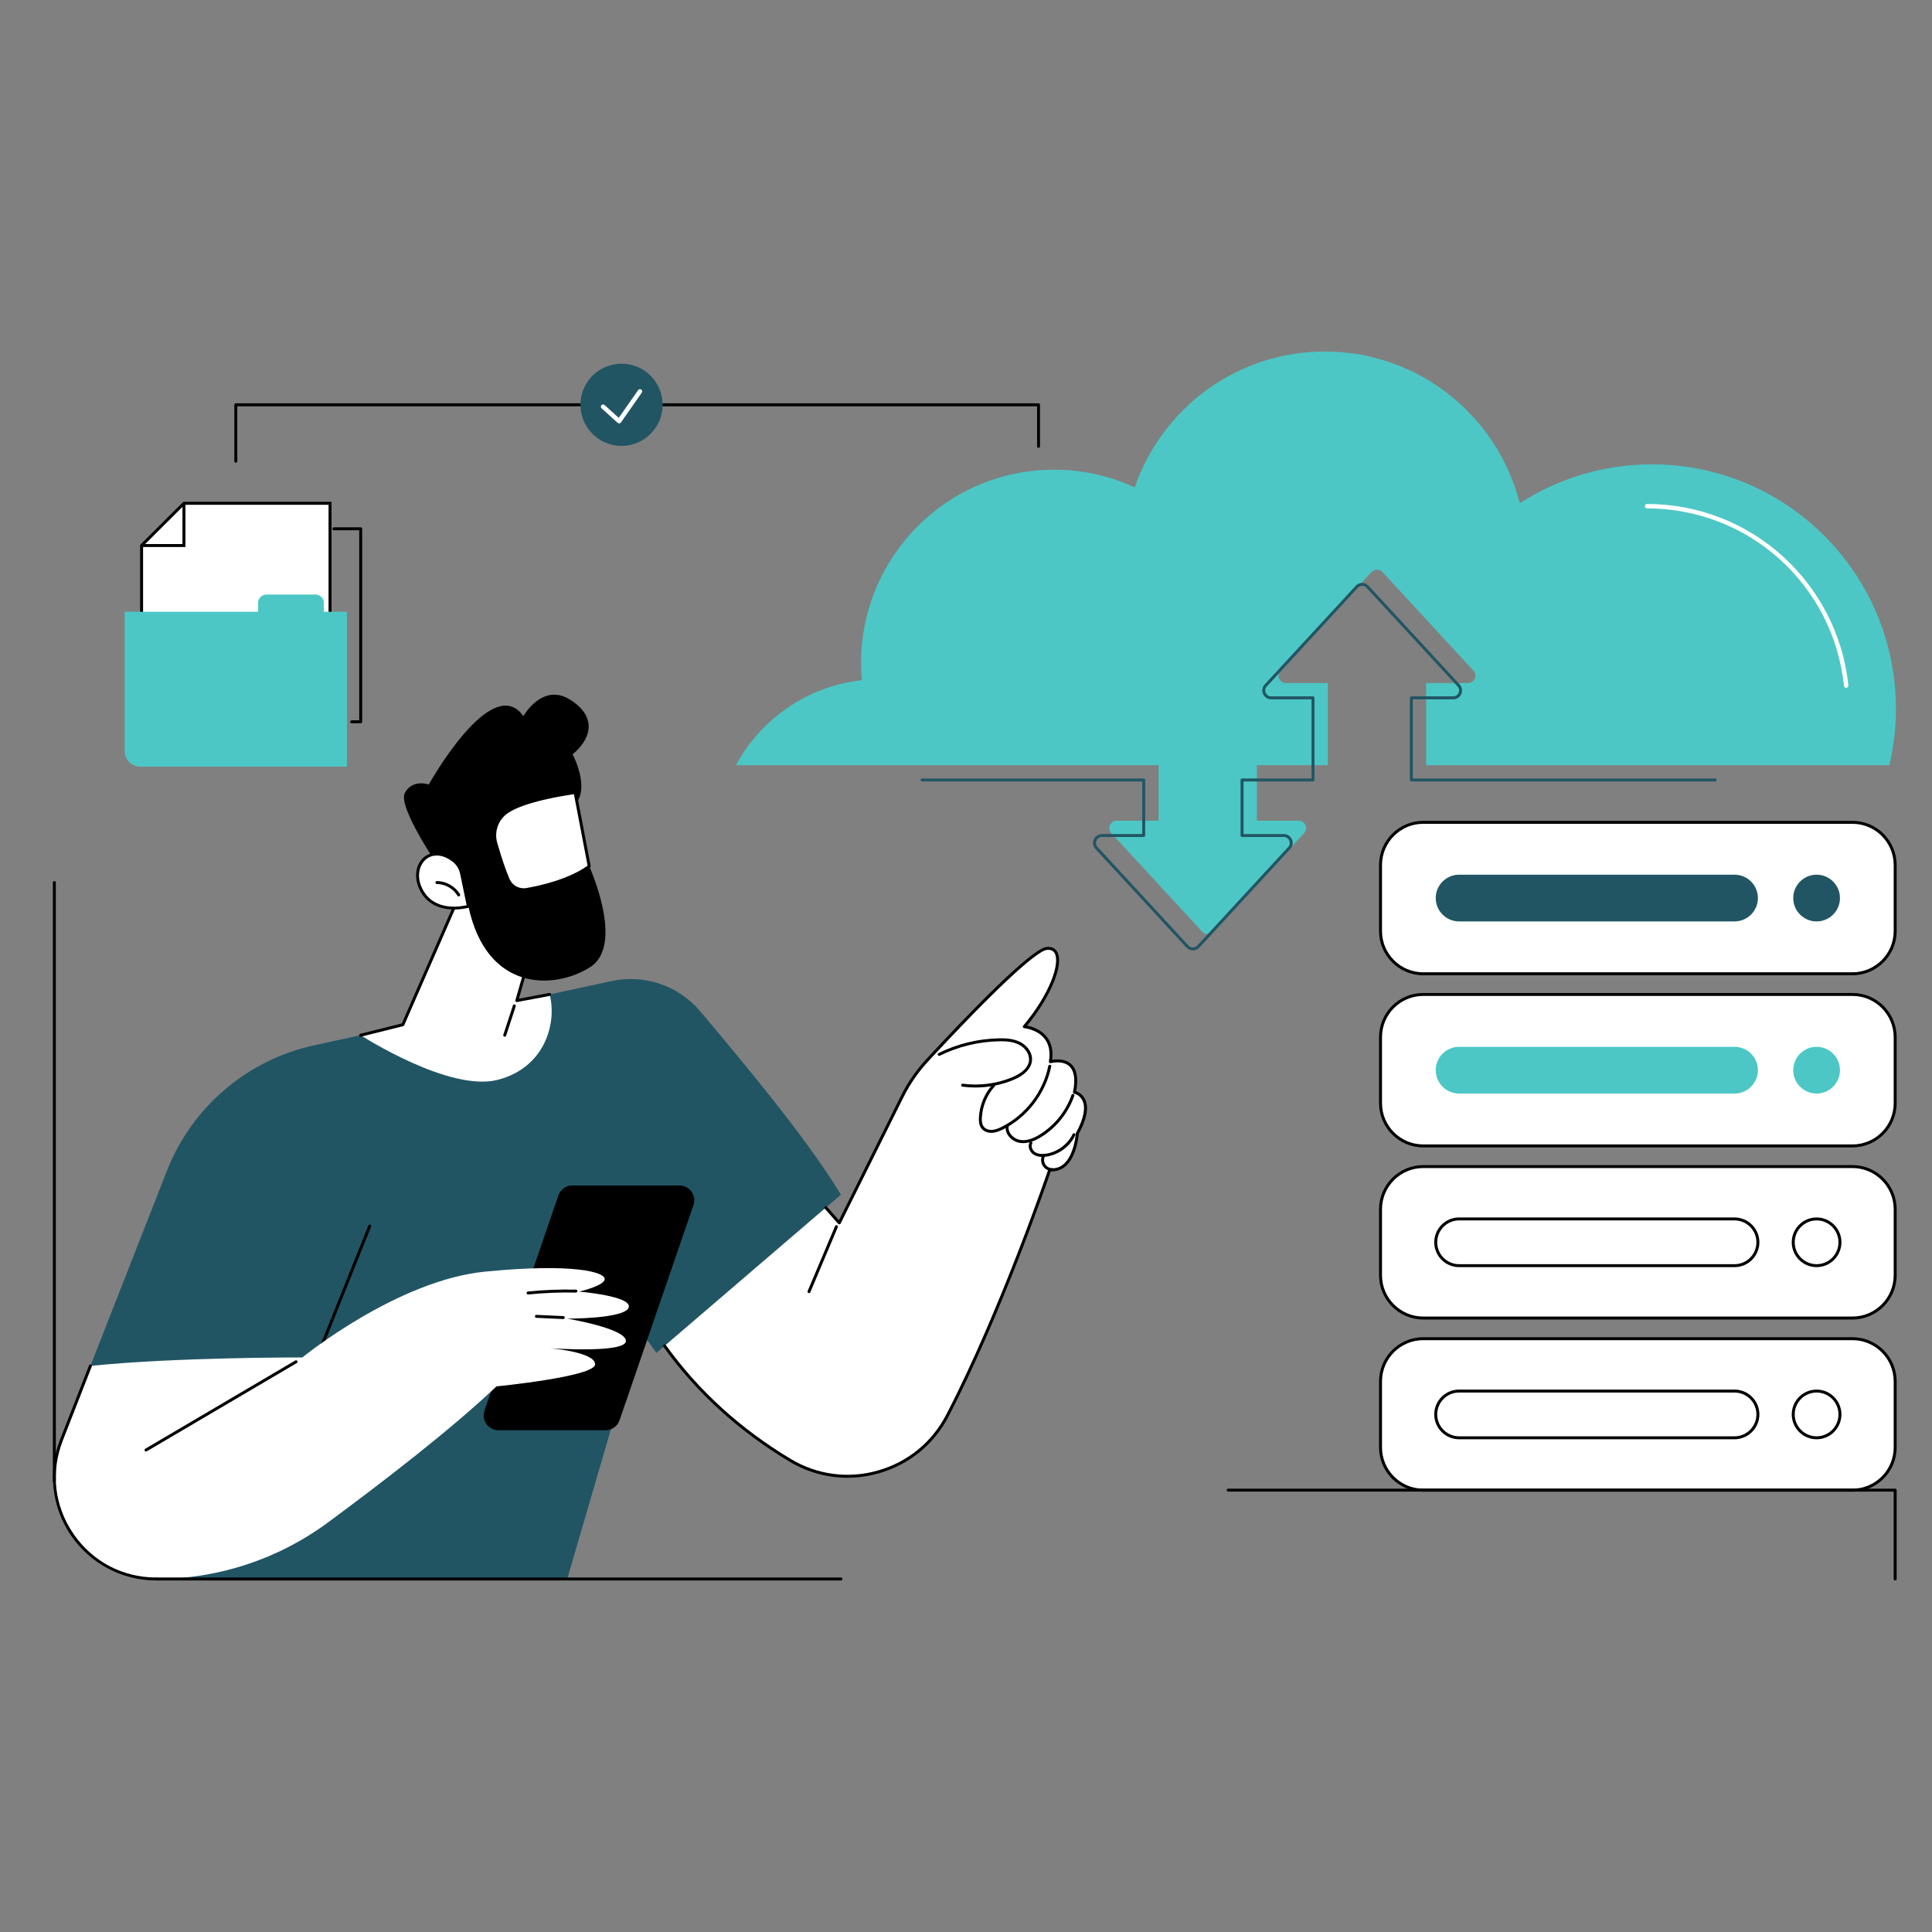<svg xmlns="http://www.w3.org/2000/svg" xmlns:xlink="http://www.w3.org/1999/xlink" width="1080" zoomAndPan="magnify" viewBox="0 0 810 810" height="1080" preserveAspectRatio="xMidYMid meet" version="1.0"><rect x="0" y="0" width="810" height="810" fill="#808080" stroke="none"/><defs><clipPath id="2366e12d99"><path d="M 578 344 L 795.414 344 L 795.414 409 L 578 409 Z M 578 344 " clip-rule="nonzero"/></clipPath><clipPath id="d96a5691f5"><path d="M 578 416 L 795.414 416 L 795.414 482 L 578 482 Z M 578 416 " clip-rule="nonzero"/></clipPath><clipPath id="d93b3256e8"><path d="M 578 488 L 795.414 488 L 795.414 554 L 578 554 Z M 578 488 " clip-rule="nonzero"/></clipPath><clipPath id="417ff6a915"><path d="M 578 560 L 795.414 560 L 795.414 626 L 578 626 Z M 578 560 " clip-rule="nonzero"/></clipPath><clipPath id="c6ca70960b"><path d="M 514 624 L 795.414 624 L 795.414 662.629 L 514 662.629 Z M 514 624 " clip-rule="nonzero"/></clipPath><clipPath id="ee6033534b"><path d="M 22 572 L 67 572 L 67 662.629 L 22 662.629 Z M 22 572 " clip-rule="nonzero"/></clipPath><clipPath id="531ebfe77d"><path d="M 64 661 L 354 661 L 354 662.629 L 64 662.629 Z M 64 661 " clip-rule="nonzero"/></clipPath><clipPath id="786d6017dc"><path d="M 308 147.379 L 795 147.379 L 795 392 L 308 392 Z M 308 147.379 " clip-rule="nonzero"/></clipPath></defs><path fill="#ffffff" d="M 596.695 408.27 L 776.652 408.27 C 786.539 408.27 794.555 400.25 794.555 390.363 L 794.555 362.672 C 794.555 352.781 786.539 344.766 776.652 344.766 L 596.695 344.766 C 586.809 344.766 578.793 352.781 578.793 362.672 L 578.793 390.363 C 578.793 400.25 586.809 408.27 596.695 408.27 " fill-opacity="1" fill-rule="nonzero"/><g clip-path="url(#2366e12d99)"><path fill="#000000" d="M 596.695 345.387 C 587.164 345.387 579.41 353.141 579.41 362.672 L 579.41 390.363 C 579.41 399.891 587.164 407.645 596.695 407.645 L 776.652 407.645 C 786.184 407.645 793.938 399.891 793.938 390.363 L 793.938 362.672 C 793.938 353.141 786.184 345.387 776.652 345.387 Z M 776.652 408.887 L 596.695 408.887 C 586.48 408.887 578.172 400.578 578.172 390.363 L 578.172 362.672 C 578.172 352.457 586.48 344.148 596.695 344.148 L 776.652 344.148 C 786.867 344.148 795.18 352.457 795.18 362.672 L 795.18 390.363 C 795.18 400.578 786.867 408.887 776.652 408.887 " fill-opacity="1" fill-rule="nonzero"/></g><path fill="#215564" d="M 751.82 376.52 C 751.82 381.926 756.207 386.312 761.617 386.312 C 767.027 386.312 771.414 381.926 771.414 376.52 C 771.414 371.105 767.027 366.723 761.617 366.723 C 756.207 366.723 751.82 371.105 751.82 376.52 " fill-opacity="1" fill-rule="nonzero"/><path fill="#215564" d="M 611.73 386.312 L 727.211 386.312 C 732.621 386.312 737.008 381.926 737.008 376.52 C 737.008 371.105 732.621 366.723 727.211 366.723 L 611.73 366.723 C 606.324 366.723 601.938 371.105 601.938 376.52 C 601.938 381.926 606.324 386.312 611.73 386.312 " fill-opacity="1" fill-rule="nonzero"/><path fill="#ffffff" d="M 596.695 480.43 L 776.652 480.43 C 786.539 480.43 794.555 472.41 794.555 462.523 L 794.555 434.832 C 794.555 424.945 786.539 416.93 776.652 416.93 L 596.695 416.93 C 586.809 416.93 578.793 424.945 578.793 434.832 L 578.793 462.523 C 578.793 472.41 586.809 480.43 596.695 480.43 " fill-opacity="1" fill-rule="nonzero"/><g clip-path="url(#d96a5691f5)"><path fill="#000000" d="M 596.695 417.547 C 587.164 417.547 579.41 425.301 579.41 434.832 L 579.41 462.523 C 579.41 472.055 587.164 479.809 596.695 479.809 L 776.652 479.809 C 786.184 479.809 793.938 472.055 793.938 462.523 L 793.938 434.832 C 793.938 425.301 786.184 417.547 776.652 417.547 Z M 776.652 481.051 L 596.695 481.051 C 586.48 481.051 578.172 472.738 578.172 462.523 L 578.172 434.832 C 578.172 424.617 586.48 416.309 596.695 416.309 L 776.652 416.309 C 786.867 416.309 795.18 424.617 795.18 434.832 L 795.18 462.523 C 795.18 472.738 786.867 481.051 776.652 481.051 " fill-opacity="1" fill-rule="nonzero"/></g><path fill="#4cc7c5" d="M 751.82 448.68 C 751.82 454.086 756.207 458.477 761.617 458.477 C 767.027 458.477 771.414 454.086 771.414 448.68 C 771.414 443.27 767.027 438.883 761.617 438.883 C 756.207 438.883 751.82 443.27 751.82 448.68 " fill-opacity="1" fill-rule="nonzero"/><path fill="#4cc7c5" d="M 611.73 458.477 L 727.211 458.477 C 732.621 458.477 737.008 454.086 737.008 448.68 C 737.008 443.27 732.621 438.883 727.211 438.883 L 611.73 438.883 C 606.324 438.883 601.938 443.27 601.938 448.68 C 601.938 454.086 606.324 458.477 611.73 458.477 " fill-opacity="1" fill-rule="nonzero"/><path fill="#ffffff" d="M 596.695 552.59 L 776.652 552.59 C 786.539 552.59 794.555 544.57 794.555 534.684 L 794.555 506.992 C 794.555 497.105 786.539 489.09 776.652 489.09 L 596.695 489.09 C 586.809 489.09 578.793 497.105 578.793 506.992 L 578.793 534.684 C 578.793 544.57 586.809 552.59 596.695 552.59 " fill-opacity="1" fill-rule="nonzero"/><g clip-path="url(#d93b3256e8)"><path fill="#000000" d="M 596.695 489.711 C 587.164 489.711 579.41 497.465 579.41 506.992 L 579.41 534.684 C 579.41 544.215 587.164 551.969 596.695 551.969 L 776.652 551.969 C 786.184 551.969 793.938 544.215 793.938 534.684 L 793.938 506.992 C 793.938 497.465 786.184 489.711 776.652 489.711 Z M 776.652 553.211 L 596.695 553.211 C 586.48 553.211 578.172 544.898 578.172 534.684 L 578.172 506.992 C 578.172 496.777 586.48 488.473 596.695 488.473 L 776.652 488.473 C 786.867 488.473 795.18 496.777 795.18 506.992 L 795.18 534.684 C 795.18 544.898 786.867 553.211 776.652 553.211 " fill-opacity="1" fill-rule="nonzero"/></g><path fill="#ffffff" d="M 751.82 520.84 C 751.82 526.25 756.207 530.637 761.617 530.637 C 767.027 530.637 771.414 526.25 771.414 520.84 C 771.414 515.43 767.027 511.047 761.617 511.047 C 756.207 511.047 751.82 515.43 751.82 520.84 " fill-opacity="1" fill-rule="nonzero"/><path fill="#000000" d="M 761.617 511.664 C 756.559 511.664 752.441 515.781 752.441 520.84 C 752.441 525.902 756.559 530.016 761.617 530.016 C 766.676 530.016 770.789 525.902 770.789 520.84 C 770.789 515.781 766.676 511.664 761.617 511.664 Z M 761.617 531.254 C 755.875 531.254 751.199 526.586 751.199 520.84 C 751.199 515.098 755.875 510.422 761.617 510.422 C 767.359 510.422 772.031 515.098 772.031 520.84 C 772.031 526.586 767.359 531.254 761.617 531.254 " fill-opacity="1" fill-rule="nonzero"/><path fill="#ffffff" d="M 611.73 530.637 L 727.211 530.637 C 732.621 530.637 737.008 526.25 737.008 520.84 C 737.008 515.43 732.621 511.047 727.211 511.047 L 611.73 511.047 C 606.324 511.047 601.938 515.43 601.938 520.84 C 601.938 526.25 606.324 530.637 611.73 530.637 " fill-opacity="1" fill-rule="nonzero"/><path fill="#000000" d="M 611.73 511.664 C 606.672 511.664 602.559 515.781 602.559 520.84 C 602.559 525.902 606.672 530.016 611.73 530.016 L 727.211 530.016 C 732.273 530.016 736.387 525.902 736.387 520.84 C 736.387 515.781 732.273 511.664 727.211 511.664 Z M 727.211 531.254 L 611.73 531.254 C 605.988 531.254 601.316 526.586 601.316 520.84 C 601.316 515.098 605.988 510.422 611.73 510.422 L 727.211 510.422 C 732.957 510.422 737.629 515.098 737.629 520.84 C 737.629 526.586 732.957 531.254 727.211 531.254 " fill-opacity="1" fill-rule="nonzero"/><path fill="#ffffff" d="M 596.695 624.754 L 776.652 624.754 C 786.539 624.754 794.555 616.734 794.555 606.848 L 794.555 579.156 C 794.555 569.266 786.539 561.25 776.652 561.25 L 596.695 561.25 C 586.809 561.25 578.793 569.266 578.793 579.156 L 578.793 606.848 C 578.793 616.734 586.809 624.754 596.695 624.754 " fill-opacity="1" fill-rule="nonzero"/><g clip-path="url(#417ff6a915)"><path fill="#000000" d="M 596.695 561.871 C 587.164 561.871 579.41 569.625 579.41 579.156 L 579.41 606.848 C 579.41 616.375 587.164 624.129 596.695 624.129 L 776.652 624.129 C 786.184 624.129 793.938 616.375 793.938 606.848 L 793.938 579.156 C 793.938 569.625 786.184 561.871 776.652 561.871 Z M 776.652 625.371 L 596.695 625.371 C 586.48 625.371 578.172 617.059 578.172 606.848 L 578.172 579.156 C 578.172 568.941 586.48 560.633 596.695 560.633 L 776.652 560.633 C 786.867 560.633 795.18 568.941 795.18 579.156 L 795.18 606.848 C 795.18 617.059 786.867 625.371 776.652 625.371 " fill-opacity="1" fill-rule="nonzero"/></g><path fill="#ffffff" d="M 751.82 593.004 C 751.82 598.41 756.207 602.797 761.617 602.797 C 767.027 602.797 771.414 598.41 771.414 593.004 C 771.414 587.59 767.027 583.207 761.617 583.207 C 756.207 583.207 751.82 587.59 751.82 593.004 " fill-opacity="1" fill-rule="nonzero"/><path fill="#000000" d="M 761.617 583.828 C 756.559 583.828 752.441 587.941 752.441 593.004 C 752.441 598.062 756.559 602.18 761.617 602.18 C 766.676 602.18 770.789 598.062 770.789 593.004 C 770.789 587.941 766.676 583.828 761.617 583.828 Z M 761.617 603.418 C 755.875 603.418 751.199 598.746 751.199 593.004 C 751.199 587.258 755.875 582.586 761.617 582.586 C 767.359 582.586 772.031 587.258 772.031 593.004 C 772.031 598.746 767.359 603.418 761.617 603.418 " fill-opacity="1" fill-rule="nonzero"/><path fill="#ffffff" d="M 611.73 602.797 L 727.211 602.797 C 732.621 602.797 737.008 598.41 737.008 593.004 C 737.008 587.59 732.621 583.207 727.211 583.207 L 611.73 583.207 C 606.324 583.207 601.938 587.59 601.938 593.004 C 601.938 598.41 606.324 602.797 611.73 602.797 " fill-opacity="1" fill-rule="nonzero"/><path fill="#000000" d="M 611.73 583.828 C 606.672 583.828 602.559 587.941 602.559 593.004 C 602.559 598.062 606.672 602.18 611.73 602.18 L 727.211 602.18 C 732.273 602.18 736.387 598.062 736.387 593.004 C 736.387 587.941 732.273 583.828 727.211 583.828 Z M 727.211 603.418 L 611.73 603.418 C 605.988 603.418 601.316 598.746 601.316 593.004 C 601.316 587.258 605.988 582.586 611.73 582.586 L 727.211 582.586 C 732.957 582.586 737.629 587.258 737.629 593.004 C 737.629 598.746 732.957 603.418 727.211 603.418 " fill-opacity="1" fill-rule="nonzero"/><g clip-path="url(#c6ca70960b)"><path fill="#000000" d="M 794.555 662.617 C 794.215 662.617 793.938 662.336 793.938 661.996 L 793.938 625.371 L 514.922 625.371 C 514.578 625.371 514.305 625.094 514.305 624.754 C 514.305 624.41 514.578 624.129 514.922 624.129 L 794.555 624.129 C 794.898 624.129 795.18 624.41 795.18 624.754 L 795.18 661.996 C 795.18 662.336 794.898 662.617 794.555 662.617 " fill-opacity="1" fill-rule="nonzero"/></g><path fill="#215564" d="M 268.285 557.543 L 237.805 661.996 L 59.684 661.996 L 72.527 573.32 L 37.906 572.672 L 69.969 490.891 C 80.48 464.07 103.719 444.293 131.879 438.207 C 170.348 429.887 224.375 418.211 256.402 411.316 C 270.211 408.34 284.527 413.242 293.625 424.051 C 310.895 444.594 338.176 477.066 352.574 500.879 L 275.203 567.219 L 268.285 557.543 " fill-opacity="1" fill-rule="nonzero"/><path fill="#000000" d="M 134.996 564.551 C 134.922 564.551 134.844 564.535 134.77 564.508 C 134.449 564.379 134.297 564.02 134.422 563.699 L 154.43 513.824 C 154.559 513.504 154.918 513.352 155.238 513.477 C 155.555 513.605 155.711 513.969 155.582 514.285 L 135.574 564.164 C 135.477 564.406 135.246 564.551 134.996 564.551 " fill-opacity="1" fill-rule="nonzero"/><path fill="#ffffff" d="M 450.469 457.926 C 453.844 441.418 440.367 445.121 440.367 445.121 C 442.688 431.582 429.434 430.441 429.434 430.441 C 443.621 413.559 447.473 396.711 438.832 397.641 C 432.16 398.363 402.16 430.027 388.809 444.449 C 384.582 449.016 381.027 454.156 378.254 459.723 L 351.875 512.699 L 346.227 506.32 L 278.641 564.273 C 294.719 586.664 314.164 601.988 331.246 612.219 C 354.527 626.164 384.707 617.539 397.219 593.453 C 420.184 549.234 440.125 490.387 440.125 490.387 C 450.594 491.551 451.672 475.211 451.672 475.211 C 460.039 459.875 450.469 457.926 450.469 457.926 " fill-opacity="1" fill-rule="nonzero"/><path fill="#000000" d="M 355.277 619.551 C 346.793 619.551 338.441 617.25 330.922 612.75 C 309.691 600.031 291.934 583.848 278.137 564.637 C 277.938 564.359 278 563.973 278.277 563.77 C 278.559 563.57 278.941 563.637 279.145 563.914 C 292.84 582.984 310.473 599.055 331.562 611.688 C 342.648 618.324 355.605 620.043 368.039 616.52 C 380.512 612.984 390.684 604.691 396.668 593.164 C 419.348 549.496 439.34 490.773 439.535 490.184 C 439.629 489.91 439.902 489.73 440.195 489.77 C 442.352 490.012 444.242 489.457 445.82 488.141 C 450.398 484.305 451.047 475.262 451.055 475.168 C 451.059 475.082 451.082 474.992 451.129 474.914 C 454.289 469.121 455.238 464.492 453.871 461.52 C 452.742 459.07 450.441 458.555 450.344 458.531 C 450.012 458.461 449.793 458.133 449.863 457.801 C 450.922 452.629 450.402 449.016 448.32 447.062 C 445.492 444.41 440.582 445.711 440.535 445.723 C 440.328 445.781 440.109 445.727 439.953 445.582 C 439.797 445.441 439.723 445.227 439.758 445.02 C 440.426 441.129 439.82 437.938 437.969 435.539 C 434.91 431.578 429.438 431.066 429.383 431.059 C 429.152 431.039 428.953 430.895 428.863 430.68 C 428.773 430.465 428.812 430.219 428.961 430.043 C 440.074 416.816 444.488 404.012 442.207 399.727 C 441.586 398.57 440.504 398.086 438.895 398.258 C 434.387 398.746 415.836 416.172 389.266 444.871 C 385.074 449.395 381.559 454.484 378.812 460 L 352.43 512.98 C 352.34 513.164 352.16 513.289 351.953 513.316 C 351.75 513.344 351.547 513.266 351.41 513.113 L 345.762 506.73 C 345.535 506.477 345.559 506.082 345.816 505.855 C 346.074 505.629 346.465 505.652 346.691 505.91 L 351.73 511.602 L 377.699 459.449 C 380.5 453.828 384.082 448.641 388.355 444.027 C 404.316 426.781 432.098 397.746 438.762 397.027 C 441.43 396.738 442.703 398.023 443.301 399.145 C 446.117 404.43 440.566 417.848 430.617 429.992 C 432.52 430.367 436.418 431.5 438.949 434.781 C 440.879 437.273 441.605 440.484 441.113 444.336 C 442.836 444.043 446.602 443.758 449.164 446.152 C 451.504 448.34 452.184 452.156 451.184 457.496 C 452.129 457.836 453.957 458.758 454.984 460.977 C 456.551 464.344 455.641 469.195 452.281 475.391 C 452.18 476.629 451.332 485.145 446.617 489.09 C 444.891 490.535 442.855 491.188 440.555 491.043 C 438.625 496.668 419.426 552.039 397.77 593.738 C 391.621 605.57 381.188 614.086 368.375 617.715 C 364.039 618.941 359.641 619.551 355.277 619.551 " fill-opacity="1" fill-rule="nonzero"/><path fill="#000000" d="M 339.18 542.133 C 339.098 542.133 339.02 542.117 338.938 542.082 C 338.625 541.953 338.473 541.586 338.605 541.27 L 350.105 514.027 C 350.238 513.711 350.602 513.562 350.918 513.695 C 351.23 513.832 351.379 514.191 351.25 514.508 L 339.75 541.754 C 339.652 541.992 339.422 542.133 339.18 542.133 " fill-opacity="1" fill-rule="nonzero"/><path fill="#000000" d="M 408.938 455.941 C 407.125 455.941 405.312 455.82 403.512 455.586 C 403.168 455.539 402.93 455.227 402.977 454.891 C 403.02 454.551 403.332 454.312 403.672 454.355 C 410.68 455.273 417.836 454.34 424.371 451.645 C 426.863 450.617 431.09 448.332 431.426 444.551 C 431.645 442.074 429.934 439.383 427.258 438.004 C 424.617 436.641 421.508 436.512 418.812 436.562 C 410.262 436.73 401.691 438.82 394.027 442.613 C 393.719 442.766 393.348 442.641 393.195 442.332 C 393.043 442.027 393.172 441.652 393.477 441.504 C 401.305 437.633 410.059 435.496 418.785 435.324 C 421.637 435.27 424.941 435.414 427.828 436.898 C 430.457 438.254 432.973 441.18 432.664 444.66 C 432.371 447.949 429.594 450.832 424.848 452.793 C 419.793 454.875 414.379 455.941 408.938 455.941 " fill-opacity="1" fill-rule="nonzero"/><path fill="#000000" d="M 415.609 474.957 C 413.918 474.957 412.402 474.297 411.496 473.152 C 410.375 471.734 410.34 469.812 410.41 468.488 C 410.688 463.359 412.734 458.434 416.176 454.617 C 416.406 454.363 416.801 454.34 417.051 454.57 C 417.309 454.801 417.328 455.195 417.098 455.449 C 413.844 459.051 411.91 463.707 411.648 468.555 C 411.59 469.676 411.609 471.297 412.469 472.383 C 413.18 473.285 414.508 473.789 415.922 473.711 C 417.332 473.625 418.715 473.023 419.887 472.445 C 429.812 467.543 437.328 457.758 439.504 446.906 C 439.57 446.57 439.895 446.355 440.234 446.418 C 440.566 446.484 440.789 446.812 440.719 447.148 C 438.469 458.371 430.699 468.488 420.438 473.559 C 419.156 474.191 417.625 474.852 415.996 474.945 C 415.863 474.953 415.734 474.957 415.609 474.957 " fill-opacity="1" fill-rule="nonzero"/><path fill="#000000" d="M 428.98 479.262 C 428.496 479.262 428.016 479.227 427.551 479.152 C 425.652 478.852 423.848 477.73 422.723 476.16 C 421.812 474.895 421.445 473.43 421.684 472.043 C 421.742 471.703 422.059 471.477 422.398 471.535 C 422.738 471.594 422.965 471.914 422.906 472.254 C 422.672 473.609 423.227 474.734 423.73 475.441 C 424.656 476.727 426.191 477.68 427.742 477.922 C 430.18 478.312 432.895 477.535 436.051 475.555 C 442.172 471.715 446.855 465.848 449.238 459.027 C 449.352 458.707 449.707 458.535 450.031 458.648 C 450.355 458.762 450.523 459.117 450.41 459.438 C 447.934 466.52 443.07 472.621 436.711 476.605 C 433.875 478.387 431.332 479.262 428.98 479.262 " fill-opacity="1" fill-rule="nonzero"/><path fill="#000000" d="M 436.992 485.047 C 435.543 485.047 434.312 484.727 433.324 484.086 C 431.738 483.062 430.652 480.789 431.672 478.898 C 431.836 478.602 432.211 478.488 432.512 478.648 C 432.812 478.812 432.926 479.188 432.762 479.488 C 432.113 480.695 432.895 482.332 434 483.047 C 435.082 483.746 436.586 483.961 438.469 483.691 C 443.219 483.012 447.633 479.777 449.711 475.453 C 449.859 475.145 450.23 475.016 450.539 475.16 C 450.848 475.312 450.977 475.684 450.828 475.988 C 448.543 480.746 443.875 484.172 438.648 484.922 C 438.066 485.004 437.516 485.047 436.992 485.047 " fill-opacity="1" fill-rule="nonzero"/><path fill="#000000" d="M 441.188 491.012 C 439.66 491.012 438.152 490.223 437.293 488.957 C 436.395 487.633 436.246 485.836 436.91 484.379 C 437.051 484.07 437.422 483.934 437.73 484.074 C 438.043 484.215 438.18 484.586 438.039 484.895 C 437.551 485.969 437.66 487.289 438.32 488.258 C 438.98 489.234 440.156 489.832 441.344 489.77 C 441.68 489.754 441.977 490.016 441.992 490.355 C 442.008 490.699 441.746 490.992 441.402 491.008 C 441.332 491.012 441.262 491.012 441.188 491.012 " fill-opacity="1" fill-rule="nonzero"/><path fill="#000000" d="M 253.883 599.629 L 208.996 599.629 C 204.734 599.629 201.738 595.434 203.125 591.402 L 234.113 501.199 C 234.973 498.691 237.332 497.008 239.984 497.008 L 284.871 497.008 C 289.133 497.008 292.129 501.203 290.742 505.234 L 259.754 595.438 C 258.895 597.945 256.535 599.629 253.883 599.629 " fill-opacity="1" fill-rule="nonzero"/><path fill="#ffffff" d="M 126.758 569.121 C 126.758 569.121 73.773 568.953 37.906 572.672 L 25.758 603.75 C 14.809 631.75 35.461 661.996 65.523 661.996 C 91.391 661.996 116.578 653.723 137.395 638.371 C 159.984 621.711 189.199 599.254 208.141 581.246 C 208.141 581.246 249.5 577.18 249.5 571.992 C 249.5 566.809 230.59 565.254 230.59 565.254 C 230.59 565.254 262.387 567.484 262.418 562.219 C 262.445 556.949 237.805 552.844 237.805 552.844 C 237.805 552.844 262.102 552.926 263.594 548.145 C 265.09 543.363 242.781 541.512 242.781 541.512 C 242.781 541.512 253.48 539.09 253.527 536.227 C 253.574 533.363 240.535 529.5 203.465 533.129 C 166.398 536.758 126.758 569.121 126.758 569.121 " fill-opacity="1" fill-rule="nonzero"/><g clip-path="url(#ee6033534b)"><path fill="#000000" d="M 65.523 662.617 C 51.199 662.617 37.824 655.551 29.75 643.723 C 21.672 631.891 19.965 616.863 25.18 603.52 L 37.332 572.445 C 37.453 572.125 37.812 571.969 38.133 572.094 C 38.453 572.219 38.609 572.578 38.484 572.898 L 26.336 603.973 C 21.191 617.125 22.812 631.359 30.773 643.023 C 38.734 654.684 51.402 661.375 65.523 661.375 C 65.867 661.375 66.145 661.652 66.145 661.996 C 66.145 662.336 65.867 662.617 65.523 662.617 " fill-opacity="1" fill-rule="nonzero"/></g><path fill="#000000" d="M 61.215 608.555 C 61 608.555 60.793 608.445 60.68 608.25 C 60.504 607.957 60.605 607.574 60.898 607.402 L 123.789 570.398 C 124.086 570.223 124.465 570.32 124.641 570.617 C 124.816 570.91 124.715 571.293 124.422 571.465 L 61.527 608.473 C 61.43 608.527 61.32 608.555 61.215 608.555 " fill-opacity="1" fill-rule="nonzero"/><path fill="#000000" d="M 236.152 553.023 C 236.141 553.023 236.129 553.023 236.121 553.02 L 224.863 552.504 C 224.523 552.488 224.258 552.195 224.273 551.855 C 224.289 551.512 224.586 551.258 224.918 551.266 L 236.18 551.781 C 236.52 551.797 236.785 552.086 236.77 552.43 C 236.754 552.762 236.48 553.023 236.152 553.023 " fill-opacity="1" fill-rule="nonzero"/><path fill="#000000" d="M 221.402 542.715 C 221.086 542.715 220.82 542.48 220.785 542.16 C 220.754 541.82 221 541.516 221.34 541.48 C 228 540.805 234.77 540.535 241.465 540.68 C 241.805 540.684 242.078 540.969 242.07 541.312 C 242.059 541.652 241.777 541.918 241.434 541.918 C 234.793 541.773 228.074 542.043 221.469 542.715 C 221.445 542.715 221.422 542.715 221.402 542.715 " fill-opacity="1" fill-rule="nonzero"/><path fill="#ffffff" d="M 190.883 379.324 L 168.898 429.617 L 151.223 434.023 C 151.223 434.023 188.281 457.988 208.691 452.723 C 228.633 447.578 233.562 428.727 230.438 416.91 L 216.668 419.508 L 222.43 399.551 C 222.43 399.551 212.512 366.926 190.883 379.324 " fill-opacity="1" fill-rule="nonzero"/><path fill="#000000" d="M 151.223 434.645 C 150.941 434.645 150.691 434.453 150.621 434.172 C 150.539 433.84 150.738 433.504 151.07 433.422 L 168.449 429.086 L 190.316 379.078 C 190.367 378.957 190.461 378.855 190.574 378.785 C 195.996 375.68 201.184 375.074 206 376.98 C 217.488 381.539 222.801 398.645 223.023 399.367 C 223.059 399.484 223.062 399.609 223.027 399.723 L 217.547 418.711 L 230.324 416.301 C 230.66 416.242 230.984 416.457 231.047 416.797 C 231.109 417.133 230.891 417.457 230.555 417.52 L 216.785 420.117 C 216.574 420.156 216.355 420.086 216.211 419.926 C 216.066 419.762 216.016 419.543 216.074 419.336 L 221.781 399.559 C 221.195 397.746 215.879 382.23 205.539 378.133 C 201.145 376.395 196.379 376.941 191.371 379.762 L 169.465 429.863 C 169.391 430.039 169.234 430.172 169.047 430.219 L 151.371 434.625 C 151.32 434.637 151.27 434.645 151.223 434.645 " fill-opacity="1" fill-rule="nonzero"/><path fill="#000000" d="M 211.605 434.645 C 211.539 434.645 211.477 434.633 211.41 434.613 C 211.086 434.504 210.91 434.152 211.016 433.832 L 215.047 421.523 C 215.152 421.195 215.504 421.02 215.828 421.125 C 216.156 421.234 216.332 421.582 216.227 421.91 L 212.195 434.215 C 212.109 434.477 211.867 434.645 211.605 434.645 " fill-opacity="1" fill-rule="nonzero"/><path fill="#000000" d="M 184.352 364.027 C 184.352 364.027 166.543 338.312 169.75 332.395 C 172.957 326.477 179.77 328.914 179.77 328.914 C 179.77 328.914 206.191 281.445 219.418 300.238 C 219.418 300.238 227.449 285.961 239.125 293.402 C 250.793 300.844 247.543 310.094 240.062 316.254 C 240.062 316.254 247.598 330.227 241.086 337.301 C 234.574 344.371 242.02 361.211 247.039 363.203 C 247.039 363.203 262.062 396.109 247.465 405.449 C 232.871 414.785 204.172 416.379 196.371 379.965 L 184.352 364.027 " fill-opacity="1" fill-rule="nonzero"/><path fill="#ffffff" d="M 193.508 366.172 L 196.371 379.965 C 196.371 379.965 182.145 384.121 176.531 372.91 C 171.383 362.629 180.562 353.109 190.305 360.91 C 191.953 362.23 193.078 364.105 193.508 366.172 " fill-opacity="1" fill-rule="nonzero"/><path fill="#000000" d="M 183.109 358.676 C 181.477 358.676 179.949 359.191 178.66 360.234 C 175.992 362.391 174.359 367.191 177.086 372.633 C 181.852 382.152 192.996 380.145 195.645 379.512 L 192.902 366.301 C 192.496 364.355 191.438 362.613 189.914 361.395 C 187.668 359.594 185.293 358.676 183.109 358.676 Z M 190.449 381.312 C 185.688 381.312 179.336 379.898 175.977 373.191 C 173.379 367.996 174.16 362.273 177.879 359.266 C 180.613 357.059 185.414 356.203 190.691 360.426 C 192.438 361.824 193.652 363.82 194.113 366.047 L 196.98 379.836 C 197.047 380.156 196.855 380.469 196.547 380.562 C 196.484 380.578 193.879 381.312 190.449 381.312 " fill-opacity="1" fill-rule="nonzero"/><path fill="#000000" d="M 192.32 375.832 C 192.109 375.832 191.902 375.727 191.785 375.531 C 190.008 372.574 186.621 370.645 183.168 370.621 C 182.828 370.617 182.551 370.336 182.555 369.996 C 182.555 369.652 182.84 369.398 183.176 369.379 C 187.055 369.41 190.852 371.57 192.852 374.891 C 193.027 375.188 192.93 375.57 192.637 375.746 C 192.539 375.805 192.426 375.832 192.32 375.832 " fill-opacity="1" fill-rule="nonzero"/><path fill="#ffffff" d="M 241.125 332.281 C 241.125 332.281 220.445 334.883 212.477 340.461 C 208.316 343.367 206.465 348.594 207.859 353.473 C 209.262 358.379 211.141 364.367 213.059 368.77 C 214.371 371.777 217.566 373.496 220.797 372.93 C 227.418 371.773 239.125 369.023 247.039 363.203 L 241.125 332.281 " fill-opacity="1" fill-rule="nonzero"/><path fill="#000000" d="M 240.625 332.977 C 237.238 333.445 219.848 336.059 212.832 340.965 C 208.895 343.723 207.137 348.68 208.457 353.305 C 210.281 359.68 212.07 364.941 213.625 368.52 C 214.828 371.273 217.73 372.84 220.691 372.32 C 226.93 371.23 238.484 368.57 246.355 362.934 Z M 219.559 373.66 C 216.527 373.66 213.738 371.879 212.488 369.016 C 210.887 365.336 209.129 360.164 207.266 353.645 C 205.797 348.512 207.75 343.008 212.121 339.949 C 220.125 334.348 240.195 331.773 241.051 331.668 C 241.371 331.625 241.676 331.844 241.734 332.168 L 247.652 363.086 C 247.699 363.32 247.602 363.559 247.41 363.699 C 239.328 369.648 227.336 372.418 220.906 373.543 C 220.453 373.621 220.004 373.66 219.559 373.66 " fill-opacity="1" fill-rule="nonzero"/><path fill="#000000" d="M 22.785 621.602 C 22.441 621.602 22.164 621.324 22.164 620.98 L 22.164 370 C 22.164 369.66 22.441 369.379 22.785 369.379 C 23.129 369.379 23.406 369.66 23.406 370 L 23.406 620.98 C 23.406 621.324 23.129 621.602 22.785 621.602 " fill-opacity="1" fill-rule="nonzero"/><g clip-path="url(#531ebfe77d)"><path fill="#000000" d="M 352.574 662.617 L 65.523 662.617 C 65.184 662.617 64.906 662.336 64.906 661.996 C 64.906 661.652 65.184 661.375 65.523 661.375 L 352.574 661.375 C 352.918 661.375 353.195 661.652 353.195 661.996 C 353.195 662.336 352.918 662.617 352.574 662.617 " fill-opacity="1" fill-rule="nonzero"/></g><g clip-path="url(#786d6017dc)"><path fill="#4cc7c5" d="M 794.867 297.145 C 794.867 305.285 793.91 313.203 792.125 320.797 L 597.914 320.797 L 597.914 286.363 L 615.469 286.363 C 618.168 286.363 619.574 283.16 617.746 281.172 L 579.582 239.812 C 578.355 238.477 576.258 238.477 575.031 239.812 L 536.867 281.172 C 535.039 283.16 536.445 286.363 539.148 286.363 L 556.691 286.363 L 556.691 320.797 L 526.938 320.797 L 526.938 344.086 L 544.453 344.086 C 547.164 344.086 548.578 347.312 546.742 349.305 L 508.617 390.629 C 507.383 391.969 505.273 391.969 504.039 390.629 L 465.914 349.305 C 464.07 347.312 465.488 344.086 468.203 344.086 L 485.711 344.086 L 485.711 320.797 L 308.551 320.797 C 319.016 301.441 338.48 287.684 361.336 285.18 C 361.125 282.812 361 280.422 361 278 C 361 233.223 397.23 196.922 441.93 196.922 C 454.004 196.922 465.449 199.598 475.742 204.34 C 487.133 171.199 518.508 147.379 555.449 147.379 C 594.832 147.379 627.906 174.43 637.164 211.004 C 653.133 200.676 672.16 194.668 692.582 194.668 C 749.07 194.668 794.867 240.547 794.867 297.145 " fill-opacity="1" fill-rule="nonzero"/></g><path fill="#ffffff" d="M 774.02 288.383 C 773.551 288.383 773.148 288.027 773.098 287.551 C 768.652 245.137 733.156 213.148 690.523 213.148 C 690.012 213.148 689.594 212.73 689.594 212.219 C 689.594 211.703 690.012 211.285 690.523 211.285 C 711.633 211.285 731.871 219.102 747.504 233.289 C 763.023 247.379 772.773 266.582 774.945 287.355 C 775.004 287.867 774.633 288.324 774.117 288.379 C 774.086 288.379 774.055 288.383 774.02 288.383 " fill-opacity="1" fill-rule="nonzero"/><path fill="#215564" d="M 500.121 398.461 C 499.078 398.461 498.078 398.023 497.375 397.258 L 459.25 355.934 C 458.23 354.828 457.973 353.285 458.574 351.91 C 459.176 350.531 460.488 349.676 461.996 349.676 L 478.883 349.676 L 478.883 327.625 L 386.59 327.625 C 386.25 327.625 385.969 327.348 385.969 327.004 C 385.969 326.66 386.25 326.383 386.59 326.383 L 479.504 326.383 C 479.848 326.383 480.125 326.66 480.125 327.004 L 480.125 350.293 C 480.125 350.637 479.848 350.914 479.504 350.914 L 461.996 350.914 C 460.793 350.914 460.027 351.684 459.707 352.406 C 459.395 353.125 459.348 354.211 460.164 355.09 L 498.285 396.414 C 498.766 396.938 499.418 397.219 500.121 397.219 C 500.824 397.219 501.477 396.938 501.953 396.414 L 540.074 355.09 C 540.887 354.211 540.844 353.125 540.523 352.406 C 540.211 351.684 539.441 350.914 538.242 350.914 L 520.727 350.914 C 520.387 350.914 520.109 350.637 520.109 350.293 L 520.109 327.004 C 520.109 326.66 520.387 326.383 520.727 326.383 L 549.863 326.383 L 549.863 293.191 L 532.938 293.191 C 531.438 293.191 530.137 292.34 529.531 290.969 C 528.934 289.598 529.188 288.059 530.207 286.961 L 568.367 245.598 C 569.066 244.832 570.066 244.398 571.102 244.398 C 572.133 244.398 573.129 244.832 573.832 245.598 L 611.992 286.961 C 613.012 288.059 613.266 289.598 612.664 290.969 C 612.062 292.34 610.758 293.191 609.258 293.191 L 592.328 293.191 L 592.328 326.383 L 719.102 326.383 C 719.441 326.383 719.719 326.66 719.719 327.004 C 719.719 327.348 719.441 327.625 719.102 327.625 L 591.707 327.625 C 591.367 327.625 591.086 327.348 591.086 327.004 L 591.086 292.574 C 591.086 292.23 591.367 291.949 591.707 291.949 L 609.258 291.949 C 610.453 291.949 611.215 291.184 611.527 290.469 C 611.844 289.754 611.891 288.676 611.082 287.801 L 572.918 246.438 C 572.445 245.922 571.801 245.637 571.102 245.637 C 570.398 245.637 569.754 245.922 569.277 246.438 L 531.117 287.801 C 530.309 288.676 530.355 289.754 530.668 290.469 C 530.984 291.184 531.746 291.949 532.938 291.949 L 550.484 291.949 C 550.824 291.949 551.105 292.23 551.105 292.574 L 551.105 327.004 C 551.105 327.348 550.824 327.625 550.484 327.625 L 521.352 327.625 L 521.352 349.676 L 538.242 349.676 C 539.746 349.676 541.059 350.531 541.66 351.906 C 542.262 353.285 542.008 354.828 540.988 355.93 L 502.863 397.258 C 502.16 398.023 501.16 398.461 500.121 398.461 " fill-opacity="1" fill-rule="nonzero"/><path fill="#ffffff" d="M 77.121 211.008 L 59.363 228.719 L 59.363 272.977 L 138.367 272.977 L 138.367 211.008 L 77.121 211.008 " fill-opacity="1" fill-rule="nonzero"/><path fill="#000000" d="M 59.984 272.355 L 137.746 272.355 L 137.746 211.629 L 77.375 211.629 L 59.984 228.977 Z M 138.988 273.598 L 58.742 273.598 L 58.742 228.461 L 76.863 210.387 L 138.988 210.387 L 138.988 273.598 " fill-opacity="1" fill-rule="nonzero"/><path fill="#000000" d="M 77.738 229.34 L 59.363 229.34 L 59.363 228.098 L 76.5 228.098 L 76.5 211.008 L 77.738 211.008 L 77.738 229.34 " fill-opacity="1" fill-rule="nonzero"/><path fill="#4cc7c5" d="M 135.758 256.488 L 135.758 252.734 C 135.758 250.82 134.199 249.27 132.281 249.27 L 111.695 249.27 C 109.773 249.27 108.219 250.82 108.219 252.734 L 108.219 256.488 L 52.277 256.488 L 52.277 314.914 C 52.277 318.512 55.203 321.43 58.809 321.43 L 145.453 321.43 L 145.453 256.488 L 135.758 256.488 " fill-opacity="1" fill-rule="nonzero"/><path fill="#000000" d="M 151.223 303.227 L 147.445 303.227 C 147.102 303.227 146.824 302.945 146.824 302.605 C 146.824 302.262 147.102 301.984 147.445 301.984 L 150.602 301.984 L 150.602 222.312 L 139.996 222.312 C 139.652 222.312 139.375 222.035 139.375 221.691 C 139.375 221.348 139.652 221.07 139.996 221.07 L 151.223 221.07 C 151.562 221.07 151.84 221.348 151.84 221.691 L 151.84 302.605 C 151.84 302.945 151.562 303.227 151.223 303.227 " fill-opacity="1" fill-rule="nonzero"/><path fill="#000000" d="M 98.863 193.977 C 98.523 193.977 98.246 193.699 98.246 193.355 L 98.246 169.711 C 98.246 169.367 98.523 169.094 98.863 169.094 L 435.414 169.094 C 435.758 169.094 436.035 169.367 436.035 169.711 L 436.035 187.148 C 436.035 187.488 435.758 187.77 435.414 187.77 C 435.07 187.77 434.797 187.488 434.797 187.148 L 434.797 170.332 L 99.484 170.332 L 99.484 193.355 C 99.484 193.699 99.207 193.977 98.863 193.977 " fill-opacity="1" fill-rule="nonzero"/><path fill="#215564" d="M 277.812 169.711 C 277.812 179.23 270.098 186.945 260.578 186.945 C 251.062 186.945 243.348 179.23 243.348 169.711 C 243.348 160.195 251.062 152.48 260.578 152.48 C 270.098 152.48 277.812 160.195 277.812 169.711 " fill-opacity="1" fill-rule="nonzero"/><path fill="#ffffff" d="M 259.574 177.508 C 259.344 177.508 259.117 177.426 258.949 177.266 L 252.223 171.191 C 251.844 170.848 251.812 170.258 252.156 169.875 C 252.504 169.496 253.094 169.465 253.473 169.812 L 259.414 175.18 L 267.547 163.555 C 267.84 163.137 268.422 163.031 268.844 163.328 C 269.262 163.621 269.367 164.203 269.07 164.621 L 260.336 177.113 C 260.18 177.328 259.941 177.473 259.676 177.504 C 259.645 177.508 259.605 177.508 259.574 177.508 " fill-opacity="1" fill-rule="nonzero"/></svg>